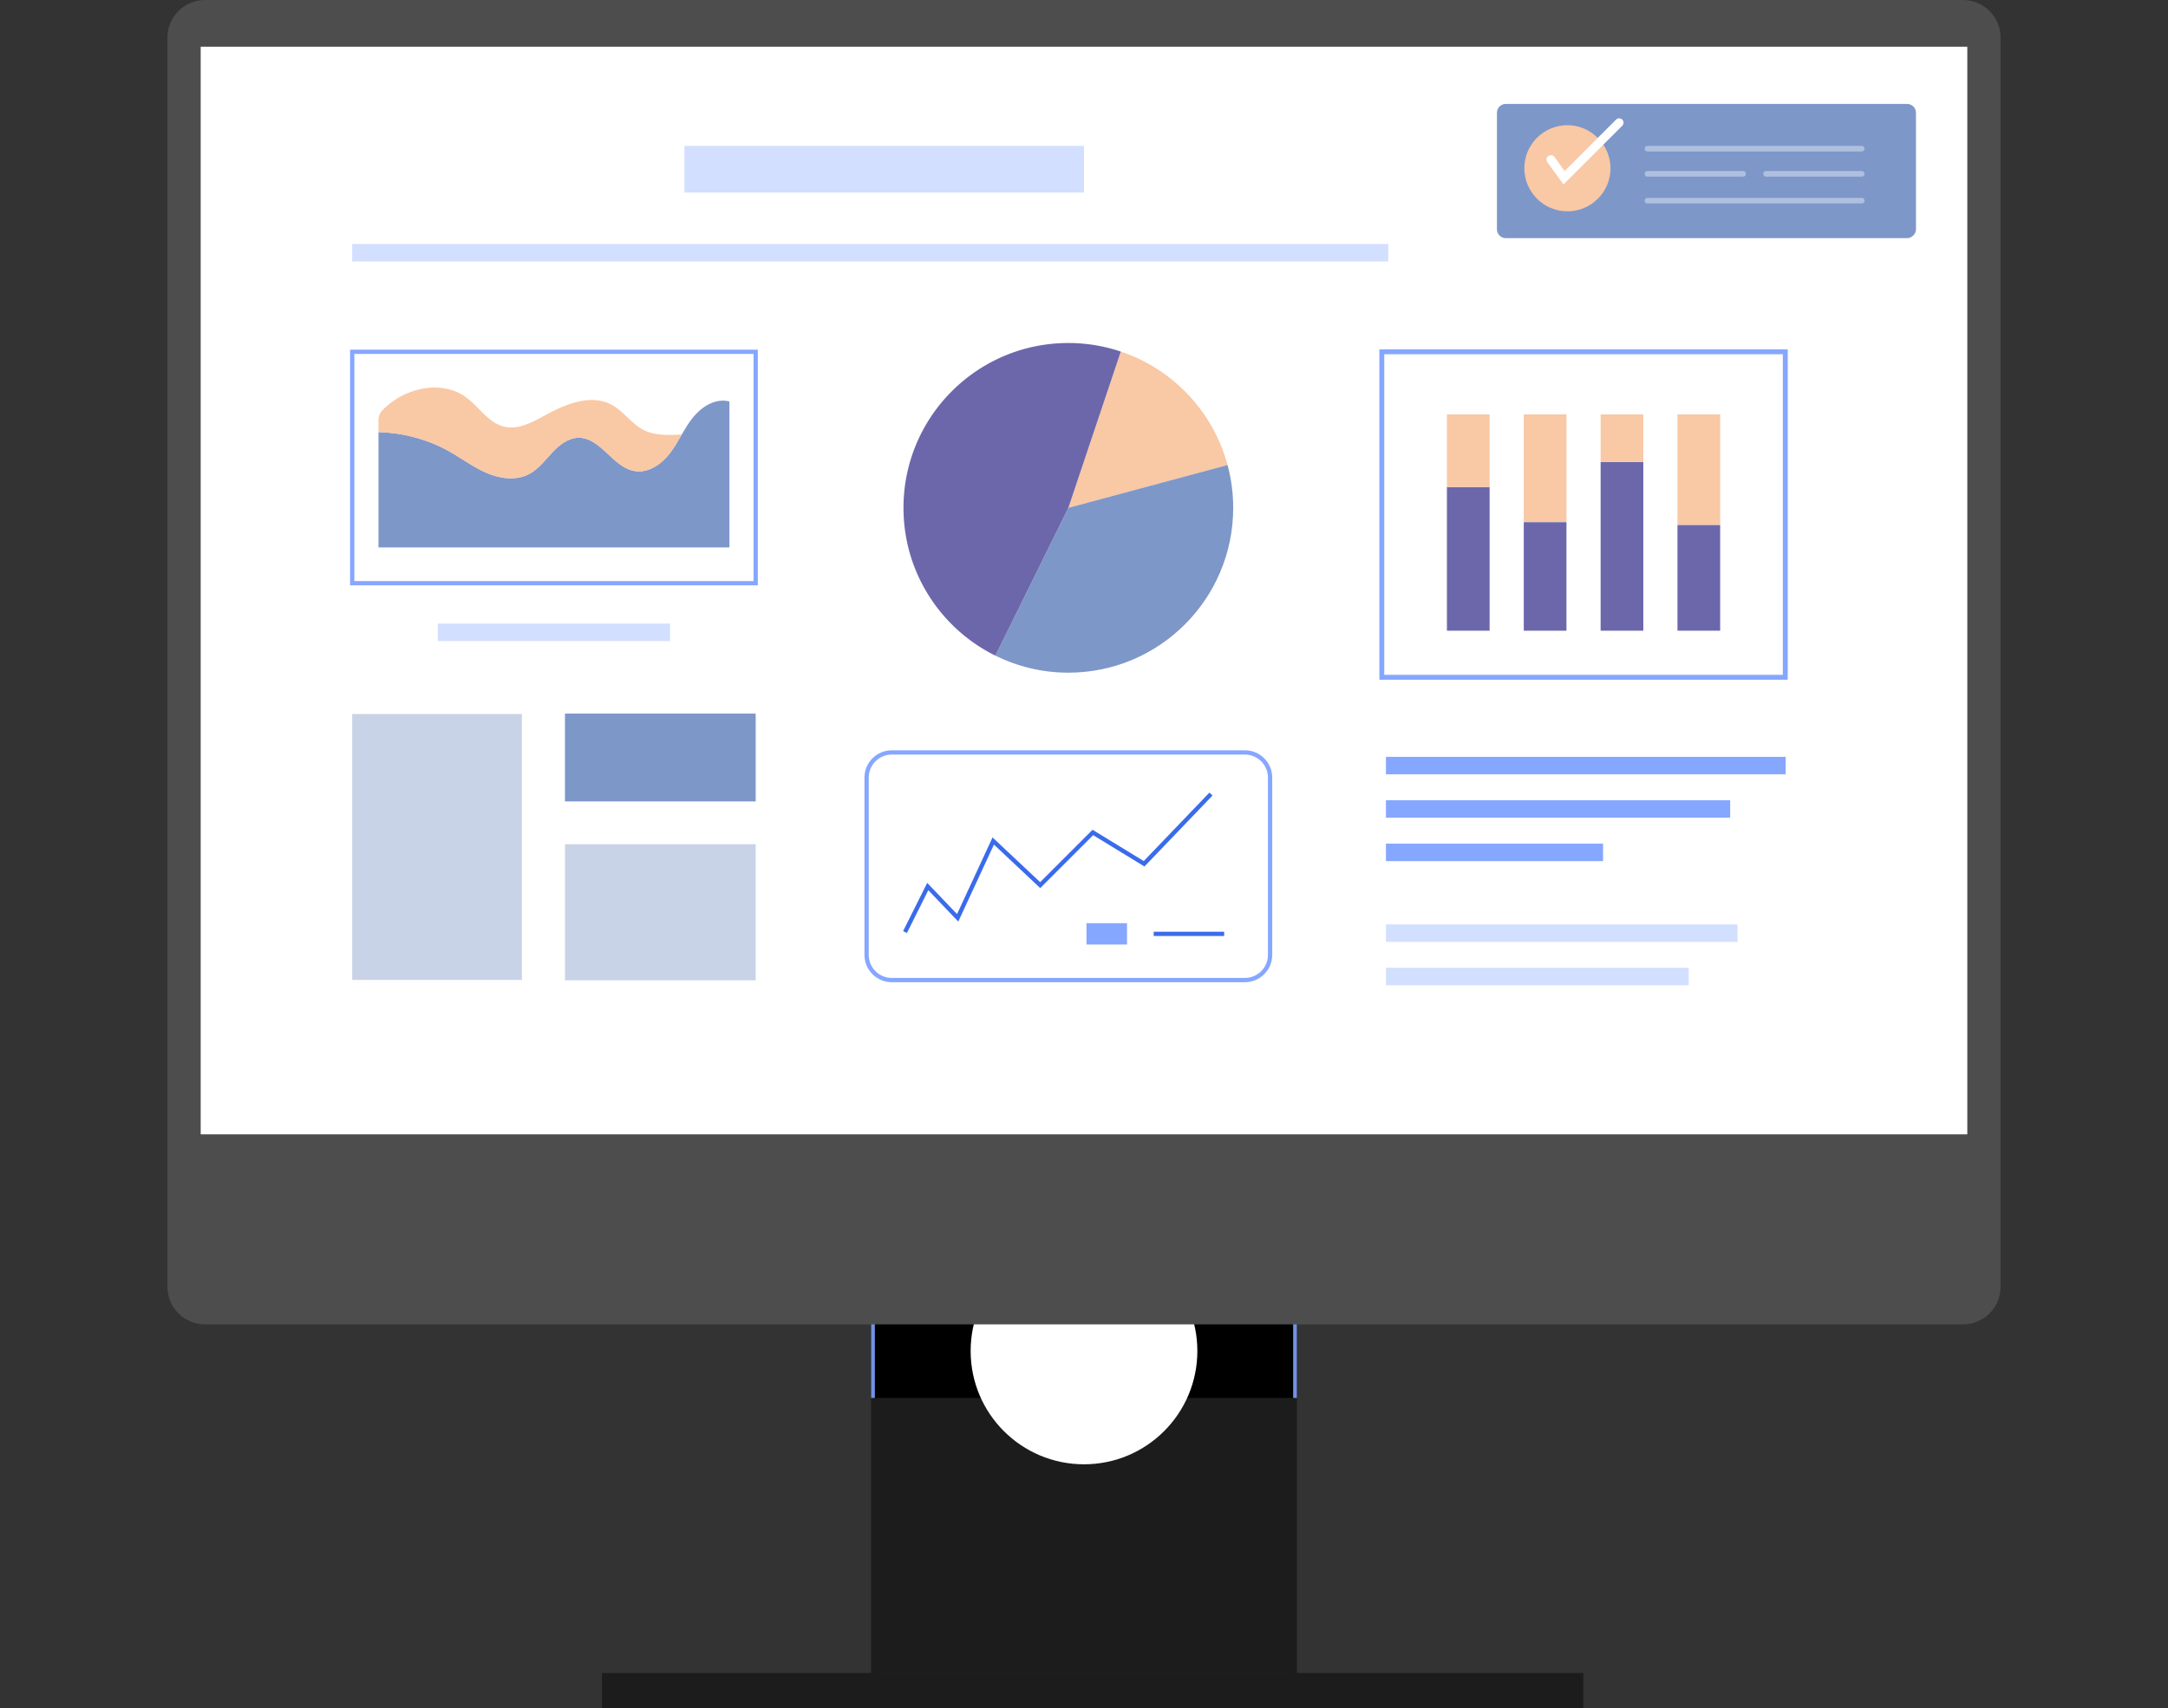 <svg xmlns="http://www.w3.org/2000/svg" xml:space="preserve" fill-rule="evenodd" stroke-linejoin="round" stroke-miterlimit="2" clip-rule="evenodd" viewBox="0 0 269 212">
  <rect x="0" y="0" width="269" height="212" fill="#333333" stroke="none"/>
  <path fill-opacity=".46" fill-rule="nonzero" d="M108.091 148.136h52.819v59.496h-52.819z"/>
  <path fill-rule="nonzero" d="M108.545 148.59h51.908v24.9h-51.908z"/>
  <path fill="#7192e7" fill-rule="nonzero" d="M160.91 173.491h-.456v-24.9h-51.908v24.9h-.455v-25.355h52.819v25.355Z"/>
  <path fill="#fff" fill-rule="nonzero" d="M148.565 167.663c0 7.768-6.298 14.064-14.066 14.064-7.767 0-14.064-6.296-14.064-14.064 0-7.767 6.297-14.064 14.064-14.064 7.768 0 14.066 6.298 14.066 14.064Z"/>
  <path fill="#4d4d4d" fill-rule="nonzero" d="M243.562 164.364H25.437c-2.576 0-4.665-2.089-4.665-4.666V4.665c0-2.576 2.088-4.665 4.665-4.665H243.562c2.578 0 4.666 2.089 4.666 4.665V159.698c0 2.576-2.088 4.666-4.666 4.666Z"/>
  <path fill="#fff" fill-rule="nonzero" d="M24.901 5.796h219.197v134.977H24.901z"/>
  <path fill="#d3dfff" fill-rule="nonzero" d="M84.92 18.103h49.579v5.796H84.92zM43.698 30.28H172.253v2.168H43.698z"/>
  <path fill="#86a7ff" fill-rule="nonzero" d="M171.965 93.929h49.6v2.167h-49.6zm0 5.386h42.711v2.168h-42.711zm0 5.386h26.939v2.168h-26.939z"/>
  <path fill="#d3dfff" fill-rule="nonzero" d="M171.965 114.727h43.626v2.168h-43.626zm0 5.385h37.567v2.169h-37.567z"/>
  <path fill="#c9d3e7" fill-rule="nonzero" d="M43.702 88.613h21.053v33.001h-21.053z"/>
  <path fill="#7e97c9" fill-rule="nonzero" d="M70.099 88.561h23.666v10.9h-23.666z"/>
  <path fill="#c9d3e7" fill-rule="nonzero" d="M70.099 104.774h23.666v16.886h-23.666z"/>
  <path fill="#86a7ff" fill-rule="nonzero" d="M110.647 93.645c-1.574 0-2.856 1.281-2.856 2.855v22.01c0 1.574 1.282 2.855 2.856 2.855h43.821c1.576 0 2.856-1.28 2.856-2.855V96.501c0-1.574-1.28-2.855-2.856-2.855h-43.821Zm43.821 28.251h-43.821c-1.867 0-3.385-1.518-3.385-3.385V96.501c0-1.866 1.518-3.385 3.385-3.385h43.821c1.867 0 3.387 1.519 3.387 3.385v22.011c0 1.867-1.52 3.385-3.387 3.385Z"/>
  <path fill="#3a6bea" fill-rule="nonzero" d="m112.528 115.795-.474-.238 2.993-5.987 3.7 3.875 4.405-9.515 5.908 5.55 6.499-6.5 6.354 3.882 8.152-8.499.383.367-8.447 8.807-6.362-3.888-6.568 6.569-5.746-5.399-4.425 9.555-3.717-3.893-2.656 5.314Z"/>
  <path fill="#86a7ff" fill-rule="nonzero" d="M134.806 114.572h5.032v2.649h-5.032z"/>
  <path fill="#3a6bea" fill-rule="nonzero" d="M143.149 115.632h8.741v.529h-8.741z"/>
  <path fill="#f9c8a5" fill-rule="nonzero" d="M152.313 57.71c-1.777-6.622-6.793-11.913-13.247-14.078l-6.507 19.393 19.755-5.316Z"/>
  <path fill="#7e97c9" fill-rule="nonzero" d="m132.558 63.025-9.054 18.344c2.729 1.35 5.802 2.113 9.054 2.113 11.298 0 20.456-9.159 20.456-20.457 0-1.839-.246-3.62-.701-5.316l-19.755 5.316Z"/>
  <path fill="#6c67ab" fill-rule="nonzero" d="M139.066 43.632a20.416 20.416 0 0 0-6.507-1.063c-11.298 0-20.457 9.159-20.457 20.457 0 8.046 4.647 15.003 11.403 18.344l9.054-18.344 6.507-19.393Z"/>
  <path fill="#d3dfff" fill-rule="nonzero" d="M54.326 77.389H83.14v2.168H54.326z"/>
  <path fill="#86a7ff" fill-rule="nonzero" d="M43.966 72.114h49.532V43.926H43.966v28.188Zm50.063.53H43.437v-29.248H94.029v29.248Z"/>
  <path fill="#7e97c9" fill-rule="nonzero" d="M90.322 49.781c-1.679-.337-3.342.756-4.404 2.104-.504.639-.919 1.339-1.328 2.044-.453.783-.9 1.572-1.447 2.29-1.041 1.364-2.658 2.505-4.349 2.247-2.746-.418-4.247-4.187-7.024-4.138-1.296.023-2.407.92-3.292 1.873-.883.953-1.69 2.035-2.839 2.637-1.608.841-3.592.569-5.259-.147-1.667-.716-3.128-1.831-4.713-2.716-2.654-1.481-5.671-2.264-8.706-2.344V67.939h43.543V49.829c-.06-.016-.119-.035-.182-.048Z"/>
  <path fill="#f9c8a5" fill-rule="nonzero" d="M60.38 58.691c1.667.716 3.651.989 5.259.147 1.149-.602 1.956-1.684 2.839-2.637.884-.953 1.996-1.85 3.292-1.873 2.776-.048 4.278 3.72 7.024 4.138 1.692.258 3.308-.883 4.349-2.247.547-.718.994-1.507 1.447-2.29-1.686.077-3.373.161-4.835-.619-1.453-.776-2.407-2.288-3.856-3.072-2.602-1.407-5.784-.065-8.376 1.36-1.549.852-3.277 1.766-4.993 1.347-1.941-.475-3.079-2.453-4.695-3.632-3.095-2.257-7.744-1.162-10.389 1.613l-.005.005a1.727 1.727 0 0 0-.48 1.196v1.503c3.035.08 6.052.863 8.706 2.344 1.584.884 3.046 2 4.713 2.715Z"/>
  <path fill="#86a7ff" fill-rule="nonzero" d="M171.755 83.75h49.455v-39.785h-49.455v39.785Zm50.062.607H171.148v-40.999h50.669v40.999Z"/>
  <path fill="#6c67ab" fill-rule="nonzero" d="M179.531 60.437h5.297v17.835h-5.297z"/>
  <path fill="#f9c8a5" fill-rule="nonzero" d="M179.531 51.431h5.297v9.006h-5.297zm9.536 0h5.297v13.377h-5.297z"/>
  <path fill="#6c67ab" fill-rule="nonzero" d="M189.066 64.808h5.297v13.465h-5.297zm9.536-7.483h5.297v20.948h-5.297z"/>
  <path fill="#f9c8a5" fill-rule="nonzero" d="M198.602 51.431h5.297v5.894h-5.297z"/>
  <path fill="#6c67ab" fill-rule="nonzero" d="M208.138 65.138h5.297v13.134h-5.297z"/>
  <path fill="#f9c8a5" fill-rule="nonzero" d="M208.138 51.431h5.297v13.707h-5.297z"/>
  <path fill-opacity=".46" fill-rule="nonzero" d="M74.688 207.631h121.765v4.368H74.688z"/>
  <path fill="#7e97c9" fill-rule="nonzero" d="M236.619 29.557h-49.772c-.625 0-1.111-.486-1.111-1.111V14.007c0-.624.486-1.11 1.111-1.11h49.772c.625 0 1.111.486 1.111 1.11v14.439c0 .625-.555 1.111-1.111 1.111Z"/>
  <path fill="#f9c8a5" fill-rule="nonzero" d="M194.483 26.226c-2.985 0-5.346-2.43-5.346-5.345 0-2.985 2.43-5.346 5.346-5.346 2.915 0 5.345 2.43 5.345 5.346 0 2.985-2.43 5.345-5.345 5.345Z"/>
  <path fill="#fff" fill-rule="nonzero" d="m193.996 22.894-2.013-2.777c-.069-.139-.138-.278-.069-.417 0-.139.069-.277.208-.347.139-.069.278-.139.417-.069.139 0 .277.069.347.208l1.249 1.735 6.387-6.386c.208-.208.555-.208.763 0 .209.208.209.555 0 .764l-7.289 7.289Z"/>
  <path fill="#fff" fill-opacity=".38" fill-rule="nonzero" d="M230.996 18.798h-26.587c-.208 0-.347-.139-.347-.348 0-.208.139-.347.347-.347h26.587c.208 0 .347.139.347.347 0 .209-.139.348-.347.348Zm-14.716 3.123h-11.871c-.208 0-.347-.139-.347-.347 0-.208.139-.347.347-.347h11.871c.208 0 .347.139.347.347 0 .208-.139.347-.347.347Zm14.716 0h-11.87c-.208 0-.347-.139-.347-.347 0-.208.139-.347.347-.347h11.87c.209 0 .348.139.348.347 0 .208-.139.347-.348.347Zm0 3.332h-26.587c-.208 0-.347-.139-.347-.347 0-.208.139-.347.347-.347h26.587c.208 0 .347.139.347.347 0 .208-.139.347-.347.347Z"/>
</svg>

